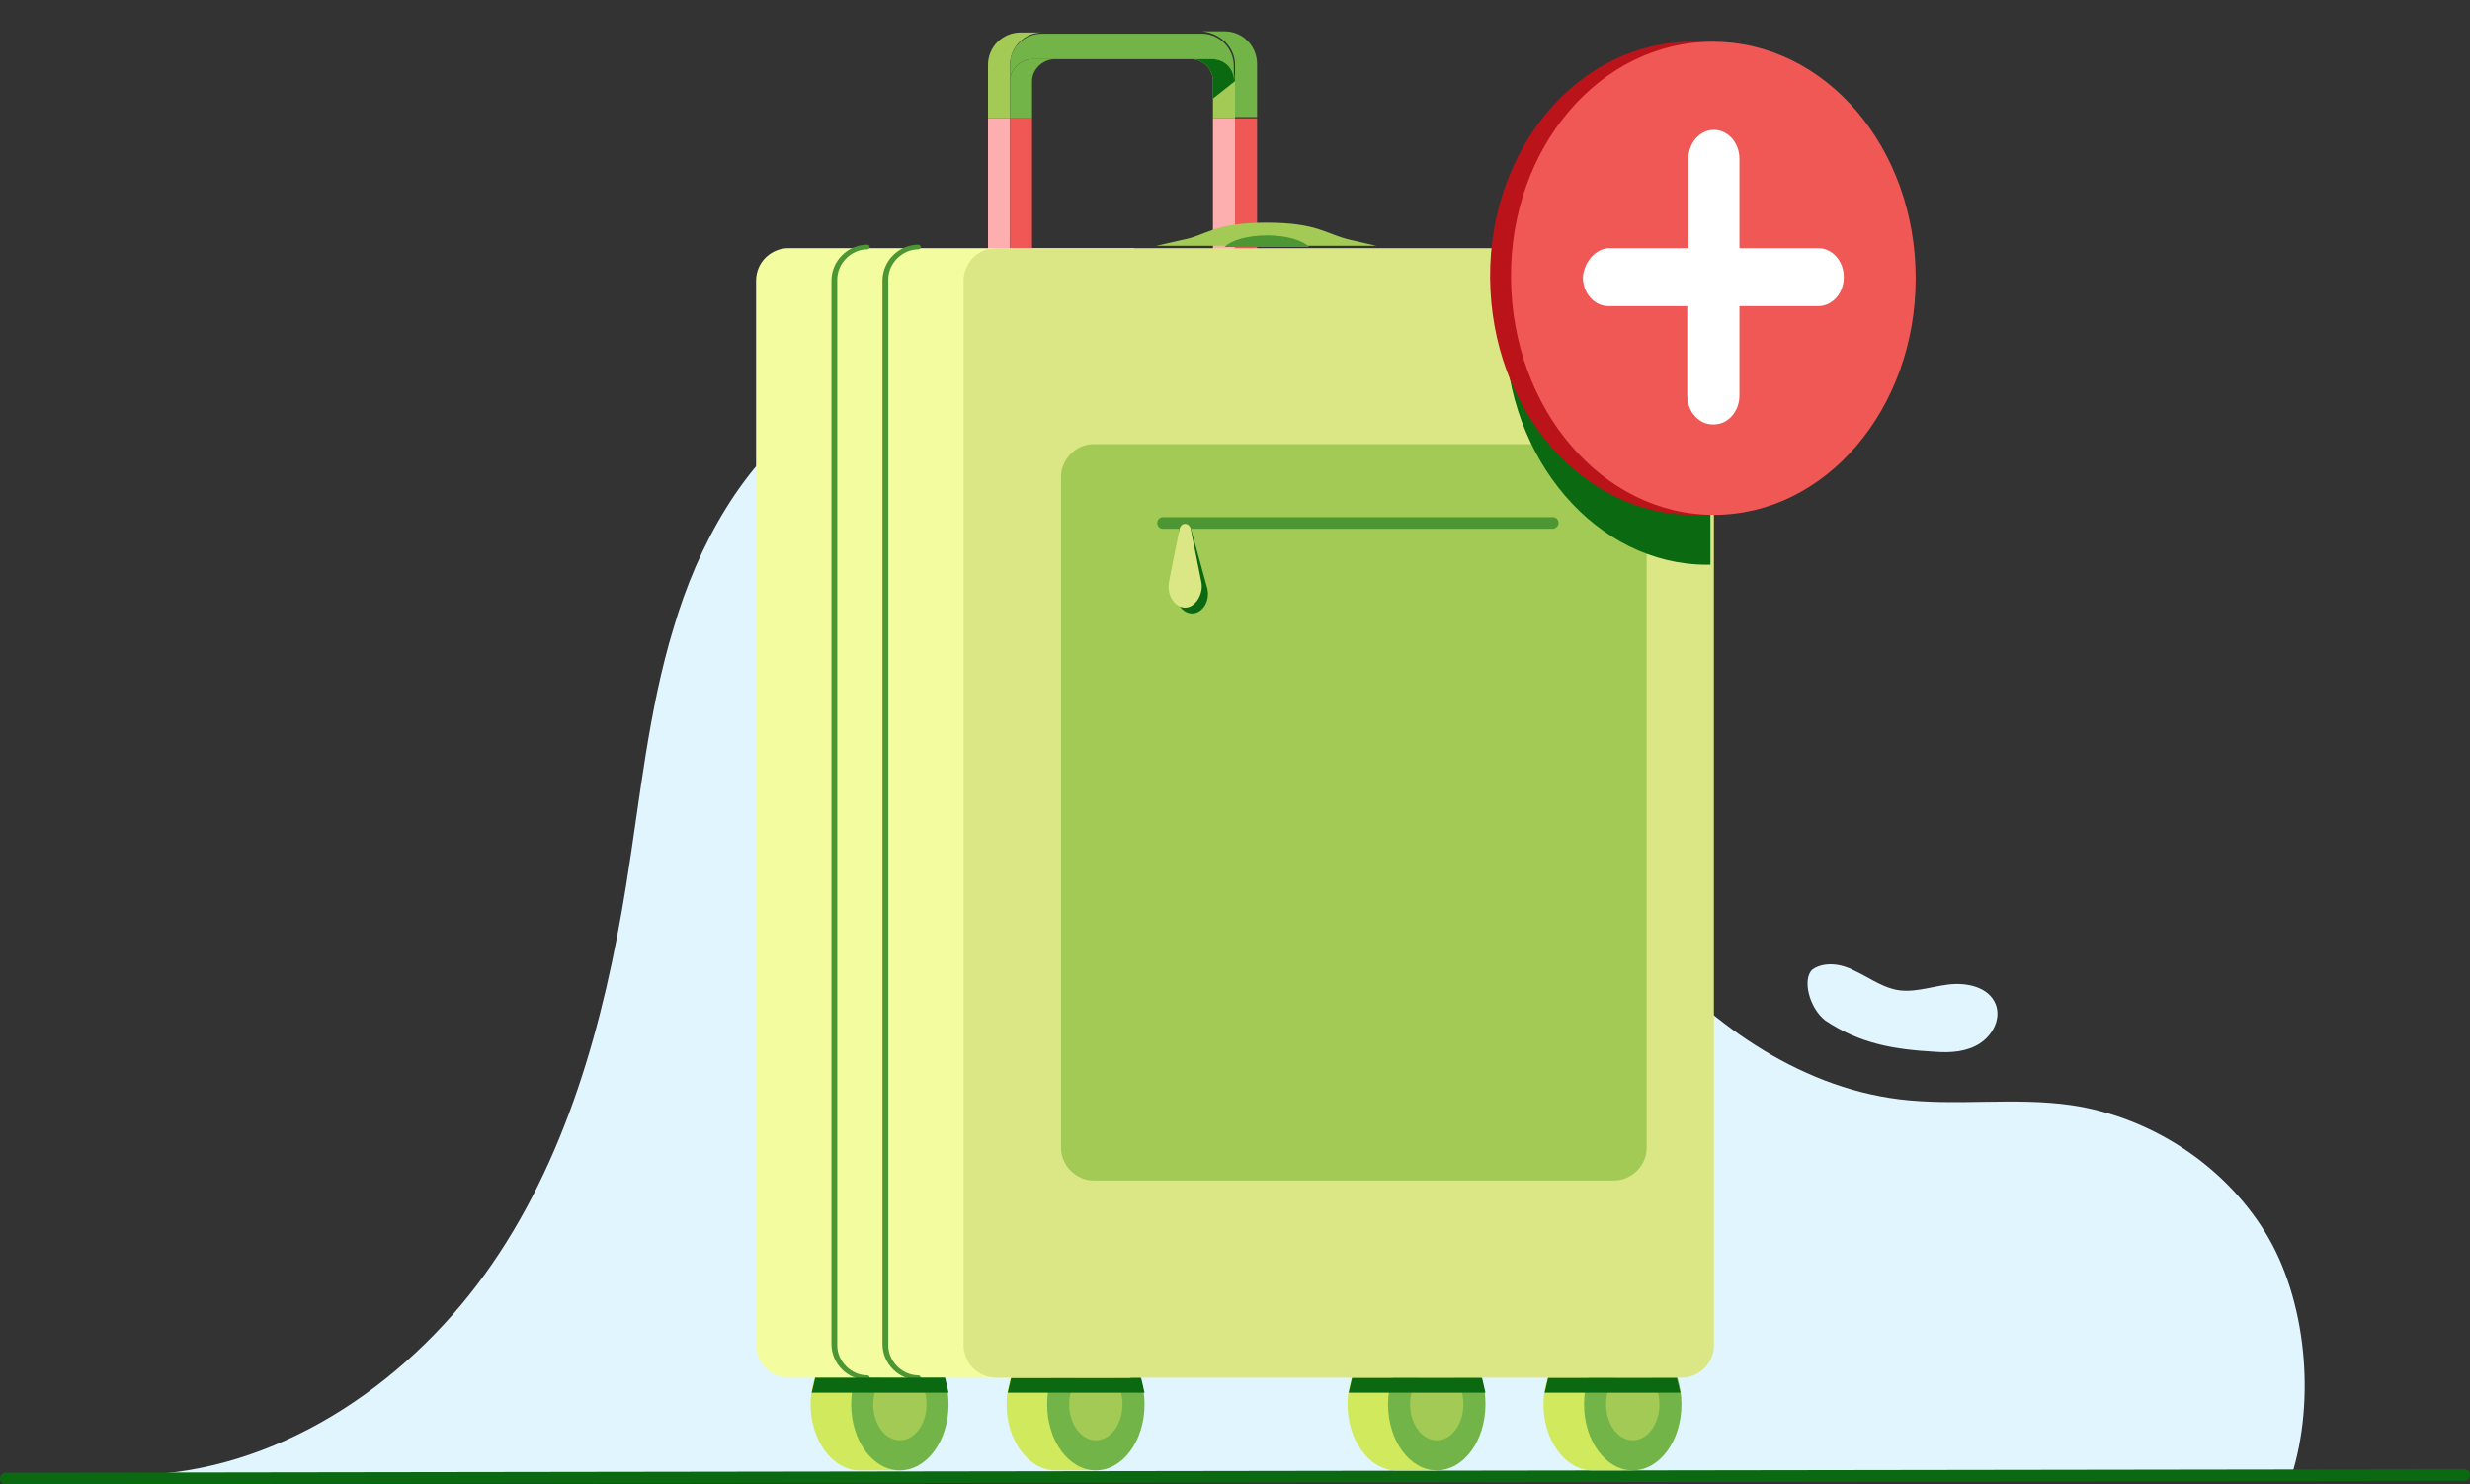 <?xml version="1.0" encoding="utf-8"?>
<!-- Generator: Adobe Illustrator 22.0.1, SVG Export Plug-In . SVG Version: 6.00 Build 0)  -->
<svg version="1.1" id="Layer_1" xmlns="http://www.w3.org/2000/svg" xmlns:xlink="http://www.w3.org/1999/xlink" x="0px" y="0px"
	 width="213px" height="128px" viewBox="0 0 213 128" style="enable-background:new 0 0 213 128;" xml:space="preserve">
<rect x="0" y="0" width="213" height="128" fill="#333333" stroke="none"/>
<style type="text/css">
	.st0{fill:none;}
	.st1{fill:#FFFFFF;}
	.st2{fill:#E1F5FF;}
	.st3{fill:#ED5958;}
	.st4{fill:#D0E95D;}
	.st5{fill:#F4FCA0;}
	.st6{fill:#127045;}
	.st7{fill:#A2CA54;}
	.st8{fill:#FDAEAF;}
	.st9{fill:#0B6911;}
	.st10{fill:#DBE684;}
	.st11{fill:#4C9734;}
	.st12{clip-path:url(#SVGID_2_);}
	.st13{opacity:0.247;clip-path:url(#SVGID_4_);fill:none;}
	.st14{clip-path:url(#SVGID_6_);}
	.st15{clip-path:url(#SVGID_8_);}
	.st16{fill:#73B448;}
	.st17{fill:#356D4A;}
	.st18{fill:#E30613;}
	.st19{fill:#C8D400;}
	.st20{fill:#76B82A;}
	.st21{fill:#B70E0C;}
	.st22{fill:#94CE28;}
	.st23{clip-path:url(#SVGID_10_);}
	.st24{opacity:0.247;clip-path:url(#SVGID_12_);fill:none;}
	.st25{clip-path:url(#SVGID_14_);}
	.st26{opacity:0.5;}
	.st27{clip-path:url(#SVGID_18_);}
	.st28{fill:#BFD730;}
	.st29{fill-rule:evenodd;clip-rule:evenodd;fill:#ED1D24;}
	.st30{fill-rule:evenodd;clip-rule:evenodd;fill:#72BF44;}
	.st31{fill-rule:evenodd;clip-rule:evenodd;fill:#BA131A;}
	.st32{fill:#F9F9E8;}
	.st33{opacity:0.247;fill:none;}
	.st34{clip-path:url(#SVGID_22_);}
	.st35{fill:#BA131A;}
	.st36{fill:#EF5854;}
	.st37{clip-path:url(#SVGID_26_);}
	.st38{fill:#3B7F0E;}
	.st39{clip-path:url(#SVGID_30_);}
	.st40{opacity:0.247;clip-path:url(#SVGID_32_);}
	.st41{clip-path:url(#SVGID_34_);}
	.st42{opacity:0.247;clip-path:url(#SVGID_36_);}
	.st43{fill:#4F953A;}
	.st44{clip-path:url(#SVGID_38_);}
	.st45{fill:#BED441;}
	.st46{fill-rule:evenodd;clip-rule:evenodd;fill:#74BC4C;}
	.st47{fill:#3D7E1A;}
	.st48{fill:#FFFFFF;stroke:#0B6911;stroke-miterlimit:10;}
	.st49{clip-path:url(#SVGID_40_);}
	.st50{clip-path:url(#SVGID_42_);}
	.st51{opacity:0.247;clip-path:url(#SVGID_44_);}
	.st52{fill:#ED1D24;}
	.st53{clip-path:url(#SVGID_46_);}
	.st54{clip-path:url(#SVGID_48_);}
	.st55{clip-path:url(#SVGID_50_);}
	.st56{clip-path:url(#SVGID_52_);}
	.st57{opacity:0.247;clip-path:url(#SVGID_54_);}
	.st58{clip-path:url(#SVGID_56_);}
	.st59{opacity:0.247;clip-path:url(#SVGID_58_);}
	.st60{clip-path:url(#SVGID_60_);}
	.st61{opacity:0.247;clip-path:url(#SVGID_62_);}
	.st62{fill:#DAE488;}
	.st63{clip-path:url(#SVGID_66_);}
	.st64{fill:#136818;}
	.st65{fill:#A2C85B;}
	.st66{clip-path:url(#SVGID_68_);}
	.st67{fill-rule:evenodd;clip-rule:evenodd;fill:#E9222D;}
	.st68{fill-rule:evenodd;clip-rule:evenodd;fill:#B71721;}
	.st69{clip-path:url(#SVGID_70_);}
	.st70{clip-path:url(#SVGID_72_);}
	.st71{clip-path:url(#SVGID_76_);}
	.st72{clip-path:url(#SVGID_78_);}
	.st73{clip-path:url(#SVGID_80_);}
	.st74{clip-path:url(#SVGID_82_);}
	.st75{clip-path:url(#SVGID_84_);}
	.st76{clip-path:url(#SVGID_86_);}
	.st77{clip-path:url(#SVGID_88_);}
	.st78{clip-path:url(#SVGID_90_);}
	.st79{clip-path:url(#SVGID_92_);}
	.st80{clip-path:url(#SVGID_94_);}
	.st81{clip-path:url(#SVGID_96_);}
	.st82{clip-path:url(#SVGID_100_);}
	.st83{fill:#B71721;}
	.st84{fill:#EC5958;}
	.st85{clip-path:url(#SVGID_104_);}
	.st86{clip-path:url(#SVGID_106_);}
	.st87{opacity:0.35;}
	.st88{clip-path:url(#SVGID_108_);}
	.st89{fill-rule:evenodd;clip-rule:evenodd;fill:#FDAEAF;}
	.st90{fill-rule:evenodd;clip-rule:evenodd;fill:#73B448;}
	.st91{fill-rule:evenodd;clip-rule:evenodd;fill:#ED5958;}
	.st92{fill-rule:evenodd;clip-rule:evenodd;fill:#ED1C24;}
	.st93{fill-rule:evenodd;clip-rule:evenodd;fill:#46A41A;}
	.st94{fill-rule:evenodd;clip-rule:evenodd;fill:#BA141A;}
	.st95{clip-path:url(#SVGID_110_);}
	.st96{clip-path:url(#SVGID_112_);}
	.st97{clip-path:url(#SVGID_114_);}
	.st98{clip-path:url(#SVGID_116_);fill:#0B6911;}
	.st99{clip-path:url(#SVGID_118_);}
	.st100{opacity:0.247;clip-path:url(#SVGID_120_);}
	.st101{clip-path:url(#SVGID_122_);}
	.st102{opacity:0.247;clip-path:url(#SVGID_124_);}
	.st103{clip-path:url(#SVGID_126_);}
	.st104{opacity:0.61;}
	.st105{fill:none;stroke:#FFFFFF;stroke-width:4;stroke-linecap:round;stroke-miterlimit:10;}
	.st106{clip-path:url(#SVGID_128_);}
	.st107{opacity:0.247;clip-path:url(#SVGID_130_);}
	.st108{clip-path:url(#SVGID_132_);}
	.st109{opacity:0.247;clip-path:url(#SVGID_134_);}
	.st110{clip-path:url(#SVGID_136_);fill:#FFFFFF;}
	.st111{clip-path:url(#SVGID_136_);}
	.st112{fill:#FFFFFF;stroke:#0B6911;stroke-linecap:round;stroke-miterlimit:10;}
	.st113{fill:#5AA5FB;}
	.st114{clip-path:url(#SVGID_138_);}
	.st115{clip-path:url(#SVGID_140_);}
	.st116{fill:#F1FF8D;}
	.st117{fill-rule:evenodd;clip-rule:evenodd;fill:#A2CA54;}
	.st118{clip-path:url(#SVGID_142_);}
	.st119{clip-path:url(#SVGID_144_);}
	.st120{clip-path:url(#SVGID_148_);}
	.st121{clip-path:url(#SVGID_150_);}
	.st122{clip-path:url(#SVGID_152_);}
	.st123{clip-path:url(#SVGID_154_);}
	.st124{fill:none;stroke:#FFFFFF;stroke-linecap:round;stroke-miterlimit:10;}
	.st125{clip-path:url(#SVGID_156_);fill:#0B6911;}
	.st126{clip-path:url(#SVGID_158_);}
	.st127{opacity:0.247;clip-path:url(#SVGID_160_);}
	.st128{clip-path:url(#SVGID_162_);}
	.st129{opacity:0.247;clip-path:url(#SVGID_164_);}
	.st130{clip-path:url(#SVGID_166_);}
	.st131{clip-path:url(#SVGID_168_);}
	.st132{fill:#0B6911;stroke:#0B6911;stroke-width:4.000000e-02;stroke-miterlimit:10;}
	.st133{fill:#0B6911;stroke:#0B6911;stroke-width:8.000000e-02;stroke-miterlimit:10;}
	.st134{fill:#0B6911;stroke:#0B6911;stroke-width:0.12;stroke-miterlimit:10;}
	.st135{fill:#0B6911;stroke:#0B6911;stroke-width:0.16;stroke-miterlimit:10;}
	.st136{fill:#0B6911;stroke:#0B6911;stroke-width:0.2;stroke-miterlimit:10;}
	.st137{fill:#0B6911;stroke:#0B6911;stroke-width:0.24;stroke-miterlimit:10;}
	.st138{fill:#0B6911;stroke:#0B6911;stroke-width:0.28;stroke-miterlimit:10;}
	.st139{fill:#0B6911;stroke:#0B6911;stroke-width:0.32;stroke-miterlimit:10;}
	.st140{fill:#0B6911;stroke:#0B6911;stroke-width:0.36;stroke-miterlimit:10;}
	.st141{fill:#0B6911;stroke:#0B6911;stroke-width:0.4;stroke-miterlimit:10;}
	.st142{fill:#0B6911;stroke:#0B6911;stroke-width:0.44;stroke-miterlimit:10;}
	.st143{fill:#0B6911;stroke:#0B6911;stroke-width:0.48;stroke-miterlimit:10;}
	.st144{fill:#0B6911;stroke:#0B6911;stroke-width:0.52;stroke-miterlimit:10;}
	.st145{fill:#0B6911;stroke:#0B6911;stroke-width:0.56;stroke-miterlimit:10;}
	.st146{fill:#0B6911;stroke:#0B6911;stroke-width:0.6;stroke-miterlimit:10;}
	.st147{fill:#0B6911;stroke:#0B6911;stroke-width:0.64;stroke-miterlimit:10;}
	.st148{fill:#0B6911;stroke:#0B6911;stroke-width:0.68;stroke-miterlimit:10;}
	.st149{fill:#0B6911;stroke:#0B6911;stroke-width:0.72;stroke-miterlimit:10;}
	.st150{fill:#0B6911;stroke:#0B6911;stroke-width:0.76;stroke-miterlimit:10;}
	.st151{fill:#0B6911;stroke:#0B6911;stroke-width:0.8;stroke-miterlimit:10;}
	.st152{fill:#0B6911;stroke:#0B6911;stroke-width:0.84;stroke-miterlimit:10;}
	.st153{fill:#0B6911;stroke:#0B6911;stroke-width:0.88;stroke-miterlimit:10;}
	.st154{fill:#0B6911;stroke:#0B6911;stroke-width:0.92;stroke-miterlimit:10;}
	.st155{fill:#0B6911;stroke:#0B6911;stroke-width:0.96;stroke-miterlimit:10;}
	.st156{fill:#0B6911;stroke:#0B6911;stroke-miterlimit:10;}
	.st157{opacity:0.3;}
	.st158{clip-path:url(#SVGID_170_);}
	.st159{opacity:0.247;clip-path:url(#SVGID_172_);}
	.st160{clip-path:url(#SVGID_174_);}
	.st161{opacity:0.247;clip-path:url(#SVGID_176_);}
	.st162{clip-path:url(#SVGID_178_);}
	.st163{clip-path:url(#SVGID_180_);}
	.st164{opacity:0.247;clip-path:url(#SVGID_182_);}
	.st165{clip-path:url(#SVGID_184_);}
	.st166{opacity:0.247;clip-path:url(#SVGID_186_);}
	.st167{fill:#EA5A5C;}
	.st168{fill:#E1F4FD;}
	.st169{fill:none;stroke:#FFFFFF;stroke-miterlimit:10;}
	.st170{clip-path:url(#SVGID_190_);}
	.st171{fill:none;stroke:#136818;stroke-miterlimit:10;}
	.st172{fill:none;stroke:#136818;stroke-width:0.945;stroke-linecap:round;stroke-miterlimit:10;}
	.st173{fill:none;stroke:#136818;stroke-width:1.02;stroke-linecap:round;stroke-miterlimit:10;}
	.st174{fill:#FAADAF;}
	.st175{clip-path:url(#SVGID_194_);}
	.st176{fill:#FFFFFF;stroke:#136818;stroke-width:0.945;stroke-linecap:round;stroke-miterlimit:10;}
	.st177{clip-path:url(#SVGID_200_);}
	.st178{clip-path:url(#SVGID_210_);}
	.st179{fill:#75B24E;}
	.st180{fill:#CFE667;}
	.st181{clip-path:url(#SVGID_214_);}
	.st182{fill:#7F2C28;}
	.st183{clip-path:url(#SVGID_216_);}
	.st184{clip-path:url(#SVGID_218_);}
	.st185{clip-path:url(#SVGID_220_);}
	.st186{opacity:0.247;clip-path:url(#SVGID_222_);}
	.st187{clip-path:url(#SVGID_224_);}
	.st188{opacity:0.247;clip-path:url(#SVGID_226_);}
	.st189{clip-path:url(#SVGID_228_);}
	.st190{opacity:0.247;clip-path:url(#SVGID_230_);}
	.st191{clip-path:url(#SVGID_232_);}
	.st192{clip-path:url(#SVGID_234_);}
	.st193{opacity:0.247;clip-path:url(#SVGID_236_);}
	.st194{clip-path:url(#SVGID_238_);}
	.st195{opacity:0.247;clip-path:url(#SVGID_240_);}
	.st196{clip-path:url(#SVGID_242_);}
	.st197{clip-path:url(#SVGID_244_);}
	.st198{opacity:0.247;clip-path:url(#SVGID_246_);}
	.st199{fill:#FC7575;}
	.st200{fill:#D13D3D;}
	.st201{clip-path:url(#SVGID_248_);}
	.st202{opacity:0.247;clip-path:url(#SVGID_250_);}
	.st203{clip-path:url(#SVGID_252_);}
	.st204{opacity:0.247;clip-path:url(#SVGID_254_);}
	.st205{clip-path:url(#SVGID_256_);}
	.st206{clip-path:url(#SVGID_258_);}
	.st207{opacity:0.247;clip-path:url(#SVGID_260_);}
	.st208{clip-path:url(#SVGID_262_);}
	.st209{clip-path:url(#SVGID_264_);}
	.st210{clip-path:url(#SVGID_268_);}
	.st211{clip-path:url(#SVGID_270_);}
	.st212{clip-path:url(#SVGID_272_);}
	.st213{fill:#B62226;}
	.st214{clip-path:url(#SVGID_274_);}
	.st215{opacity:0.247;clip-path:url(#SVGID_276_);}
	.st216{clip-path:url(#SVGID_278_);}
	.st217{clip-path:url(#SVGID_280_);}
	.st218{clip-path:url(#SVGID_282_);}
	.st219{opacity:0.247;clip-path:url(#SVGID_284_);}
	.st220{clip-path:url(#SVGID_286_);}
	.st221{opacity:0.247;clip-path:url(#SVGID_288_);}
	.st222{clip-path:url(#SVGID_290_);}
	.st223{opacity:0.247;clip-path:url(#SVGID_292_);}
	.st224{clip-path:url(#SVGID_294_);}
	.st225{opacity:0.247;clip-path:url(#SVGID_296_);}
	.st226{clip-path:url(#SVGID_298_);}
	.st227{opacity:0.247;clip-path:url(#SVGID_300_);}
	.st228{clip-path:url(#SVGID_302_);}
	.st229{opacity:0.247;clip-path:url(#SVGID_304_);}
	.st230{clip-path:url(#SVGID_306_);}
	.st231{opacity:0.247;clip-path:url(#SVGID_308_);}
	.st232{clip-path:url(#SVGID_310_);}
	.st233{fill:#94CB39;}
	.st234{clip-path:url(#SVGID_312_);}
	.st235{clip-path:url(#SVGID_314_);}
	.st236{clip-path:url(#SVGID_316_);}
	.st237{clip-path:url(#SVGID_318_);}
	.st238{clip-path:url(#SVGID_322_);}
	.st239{clip-path:url(#SVGID_324_);}
	.st240{clip-path:url(#SVGID_326_);}
	.st241{clip-path:url(#SVGID_328_);}
	.st242{clip-path:url(#SVGID_330_);}
	.st243{clip-path:url(#SVGID_332_);}
	.st244{clip-path:url(#SVGID_334_);}
	.st245{clip-path:url(#SVGID_336_);}
	.st246{opacity:0.247;clip-path:url(#SVGID_338_);}
	.st247{clip-path:url(#SVGID_340_);}
	.st248{opacity:0.247;clip-path:url(#SVGID_342_);}
	.st249{clip-path:url(#SVGID_344_);}
	.st250{opacity:0.247;clip-path:url(#SVGID_346_);}
	.st251{clip-path:url(#SVGID_348_);}
	.st252{opacity:0.247;clip-path:url(#SVGID_350_);}
	.st253{clip-path:url(#SVGID_352_);}
	.st254{opacity:0.247;clip-path:url(#SVGID_354_);}
	.st255{clip-path:url(#SVGID_356_);}
	.st256{opacity:0.247;clip-path:url(#SVGID_358_);}
	.st257{clip-path:url(#SVGID_360_);}
	.st258{opacity:0.247;clip-path:url(#SVGID_362_);}
	.st259{clip-path:url(#SVGID_364_);}
	.st260{clip-path:url(#SVGID_366_);}
	.st261{clip-path:url(#SVGID_370_);}
	.st262{clip-path:url(#SVGID_372_);}
	.st263{clip-path:url(#SVGID_374_);}
	.st264{clip-path:url(#SVGID_376_);}
	.st265{clip-path:url(#SVGID_378_);}
	.st266{clip-path:url(#SVGID_380_);}
	.st267{opacity:0.247;clip-path:url(#SVGID_382_);}
	.st268{clip-path:url(#SVGID_384_);}
	.st269{fill:#FFAEAE;}
	.st270{clip-path:url(#SVGID_386_);}
	.st271{clip-path:url(#SVGID_388_);}
	.st272{clip-path:url(#SVGID_392_);}
	.st273{clip-path:url(#SVGID_395_);}
	.st274{clip-path:url(#SVGID_396_);}
	.st275{clip-path:url(#SVGID_398_);}
	.st276{clip-path:url(#SVGID_400_);}
	.st277{clip-path:url(#SVGID_404_);}
	.st278{clip-path:url(#SVGID_406_);}
	.st279{clip-path:url(#SVGID_408_);}
	.st280{clip-path:url(#SVGID_410_);}
	.st281{clip-path:url(#SVGID_412_);}
	.st282{clip-path:url(#SVGID_414_);}
	.st283{clip-path:url(#SVGID_416_);}
	.st284{clip-path:url(#SVGID_418_);}
	.st285{clip-path:url(#SVGID_422_);}
	.st286{clip-path:url(#SVGID_430_);}
	.st287{clip-path:url(#SVGID_432_);}
	.st288{clip-path:url(#SVGID_434_);}
	.st289{clip-path:url(#SVGID_436_);}
	.st290{clip-path:url(#SVGID_438_);}
	.st291{clip-path:url(#SVGID_440_);}
	.st292{clip-path:url(#SVGID_442_);}
	.st293{clip-path:url(#SVGID_444_);}
	.st294{clip-path:url(#SVGID_446_);}
	.st295{clip-path:url(#SVGID_448_);}
	.st296{clip-path:url(#SVGID_450_);}
	.st297{clip-path:url(#SVGID_452_);}
	.st298{clip-path:url(#SVGID_454_);}
	.st299{clip-path:url(#SVGID_456_);}
	.st300{clip-path:url(#SVGID_458_);}
	.st301{clip-path:url(#SVGID_460_);}
	.st302{clip-path:url(#SVGID_462_);}
	.st303{clip-path:url(#SVGID_464_);}
	.st304{clip-path:url(#SVGID_466_);}
	.st305{clip-path:url(#SVGID_468_);}
	.st306{opacity:0.247;clip-path:url(#SVGID_470_);}
	.st307{clip-path:url(#SVGID_472_);}
	.st308{opacity:0.247;clip-path:url(#SVGID_474_);}
	.st309{clip-path:url(#SVGID_476_);}
	.st310{opacity:0.247;clip-path:url(#SVGID_478_);}
	.st311{clip-path:url(#SVGID_480_);}
	.st312{opacity:0.247;clip-path:url(#SVGID_482_);}
	.st313{clip-path:url(#SVGID_484_);}
	.st314{opacity:0.247;clip-path:url(#SVGID_486_);}
	.st315{clip-path:url(#SVGID_488_);}
	.st316{opacity:0.247;clip-path:url(#SVGID_490_);}
	.st317{clip-path:url(#SVGID_492_);}
	.st318{opacity:0.247;clip-path:url(#SVGID_494_);}
	.st319{clip-path:url(#SVGID_496_);}
	.st320{opacity:0.247;clip-path:url(#SVGID_498_);}
	.st321{clip-path:url(#SVGID_500_);}
	.st322{clip-path:url(#SVGID_502_);}
	.st323{clip-path:url(#SVGID_504_);}
	.st324{clip-path:url(#SVGID_506_);}
	.st325{clip-path:url(#SVGID_508_);}
	.st326{clip-path:url(#SVGID_510_);}
	.st327{opacity:0.247;clip-path:url(#SVGID_512_);}
	.st328{clip-path:url(#SVGID_514_);}
	.st329{clip-path:url(#SVGID_516_);}
	
		.st330{fill:none;stroke:#4C9734;stroke-linecap:round;stroke-linejoin:round;stroke-miterlimit:10;stroke-dasharray:1.627,4.067;}
	.st331{clip-path:url(#SVGID_518_);fill:#0B6911;}
	.st332{clip-path:url(#SVGID_520_);}
	.st333{clip-path:url(#SVGID_522_);}
	.st334{clip-path:url(#SVGID_524_);}
	.st335{clip-path:url(#SVGID_526_);}
	.st336{clip-path:url(#SVGID_528_);}
	.st337{clip-path:url(#SVGID_531_);}
	.st338{clip-path:url(#SVGID_534_);}
	.st339{clip-path:url(#SVGID_536_);}
	.st340{clip-path:url(#SVGID_538_);}
	.st341{clip-path:url(#SVGID_540_);}
	.st342{clip-path:url(#SVGID_543_);}
	.st343{clip-path:url(#SVGID_546_);}
	.st344{clip-path:url(#SVGID_548_);}
	.st345{clip-path:url(#SVGID_550_);}
	.st346{clip-path:url(#SVGID_552_);}
	.st347{clip-path:url(#SVGID_554_);}
	.st348{clip-path:url(#SVGID_556_);}
	.st349{clip-path:url(#SVGID_558_);}
	.st350{opacity:0.247;clip-path:url(#SVGID_560_);}
	.st351{clip-path:url(#SVGID_562_);}
	.st352{clip-path:url(#SVGID_564_);}
	.st353{fill:#0B6911;stroke:#0B6911;stroke-linecap:round;stroke-miterlimit:10;}
	.st354{clip-path:url(#SVGID_566_);}
	.st355{clip-path:url(#SVGID_568_);}
	.st356{opacity:0.247;clip-path:url(#SVGID_570_);}
	.st357{clip-path:url(#SVGID_572_);}
	.st358{opacity:0.247;clip-path:url(#SVGID_574_);}
	.st359{clip-path:url(#SVGID_576_);}
	.st360{clip-path:url(#SVGID_578_);}
	.st361{clip-path:url(#SVGID_580_);}
	.st362{clip-path:url(#SVGID_582_);}
	.st363{clip-path:url(#SVGID_584_);}
	.st364{fill:none;stroke:#0B6911;stroke-linecap:round;stroke-linejoin:round;stroke-miterlimit:10;}
	.st365{fill:none;stroke:#0B6911;stroke-width:1.005;stroke-linecap:round;stroke-linejoin:round;stroke-miterlimit:10;}
	.st366{clip-path:url(#SVGID_586_);}
	.st367{opacity:0.247;clip-path:url(#SVGID_588_);}
	.st368{clip-path:url(#SVGID_590_);}
	.st369{clip-path:url(#SVGID_592_);}
	.st370{clip-path:url(#SVGID_594_);}
	.st371{clip-path:url(#SVGID_596_);}
	.st372{opacity:0.247;clip-path:url(#SVGID_598_);}
	.st373{clip-path:url(#SVGID_600_);}
	.st374{opacity:0.247;clip-path:url(#SVGID_602_);}
	.st375{clip-path:url(#SVGID_604_);}
	.st376{clip-path:url(#SVGID_606_);}
	.st377{clip-path:url(#SVGID_612_);}
	.st378{clip-path:url(#SVGID_614_);}
	.st379{clip-path:url(#SVGID_616_);}
	.st380{clip-path:url(#SVGID_618_);}
	.st381{clip-path:url(#SVGID_620_);}
	.st382{clip-path:url(#SVGID_624_);}
	.st383{clip-path:url(#SVGID_628_);}
	.st384{clip-path:url(#SVGID_630_);}
</style>
<rect class="st0" width="213" height="128"/>
<g>
	<g>
		<path class="st2" d="M157.4,88c3,2,5.9,2.5,9.5,2.7c1.3,0.1,2.7,0,3.8-0.7c1.1-0.7,1.9-2.1,1.4-3.4c-0.6-1.5-2.5-1.9-4.1-1.7
			c-1.6,0.2-3.2,0.8-4.7,0.4c-1.2-0.3-2.3-1.1-3.4-1.6c-1.1-0.6-2.6-0.8-3.6-0.1C155.4,84.4,156,86.9,157.4,88z"/>
	</g>
	<g>
		<path class="st2" d="M11.7,127.2c12-0.2,23.1-7.6,30.1-17.3S52.1,88.2,54,76.3c1.2-7.4,1.9-15,4.1-22.2C60.2,47,64,40,70.1,35.6
			c9.2-6.6,22.3-5.9,32.4-0.7s17.6,14.3,23.8,23.9c4.9,7.5,9.1,15.5,15,22.4c5.8,6.8,13.6,12.5,22.5,13.6c4.9,0.6,9.9-0.2,14.8,0.5
			c6.8,1,13.1,5.1,16.7,10.9c3.6,5.8,4.4,14.5,2.3,21.1"/>
	</g>
	<g>
		<g>
			<path class="st9" d="M212.5,127.7L0.5,128c-0.3,0-0.5-0.2-0.5-0.5s0.2-0.5,0.5-0.5l212-0.3c0.3,0,0.5,0.2,0.5,0.5
				S212.8,127.7,212.5,127.7z"/>
		</g>
	</g>
	<g>
		<g>
			<g>
				<g>
					<path class="st0" d="M102.6,5.1H91C89.9,5.1,89,6,89,7v3.2h15.5V7C104.6,6,103.7,5.1,102.6,5.1z"/>
				</g>
				<g>
					<rect x="87.1" y="7" class="st0" width="0" height="3.2"/>
				</g>
				<g>
					<path class="st0" d="M106.5,7l0,3.2h0L106.5,7C106.5,7,106.5,7,106.5,7z"/>
				</g>
				<g>
					<polygon class="st0" points="106.5,36.8 106.5,10.2 106.5,10.2 					"/>
				</g>
				<g>
					<path class="st7" d="M87.1,7V5.6c0-1.5,1.2-2.8,2.8-2.8h-1.9c-1.5,0-2.8,1.2-2.8,2.8v4.6h1.9L87.1,7L87.1,7z"/>
				</g>
				<g>
					<path class="st7" d="M104.6,10.2h1.9l0-1.7l0-1.5c0-1.1-0.9-1.9-1.9-1.9h-1.9c1.1,0,1.9,0.9,1.9,1.9v1.5V10.2z"/>
				</g>
				<g>
					<g>
						<path class="st9" d="M106.5,7c0-1.1-0.9-1.9-1.9-1.9h-1.9c1.1,0,1.9,0.9,1.9,1.9v1.5L106.5,7z"/>
					</g>
				</g>
				<g>
					<rect x="85.2" y="10.2" class="st8" width="1.9" height="26.8"/>
				</g>
				<g>
					<polygon class="st8" points="106.5,10.2 104.6,10.2 104.6,37.1 106.5,37.1 106.5,36.8 					"/>
				</g>
				<g>
					<rect x="87.1" y="10.2" class="st36" width="1.9" height="26.8"/>
				</g>
				<g>
					<polygon class="st36" points="106.5,10.2 106.5,36.8 106.5,37.1 108.4,37.1 108.4,10.2 					"/>
				</g>
				<g>
					<path class="st16" d="M91,5.1H89C88,5.1,87.1,6,87.1,7v3.2H89V7C89,6,89.9,5.1,91,5.1z"/>
				</g>
				<g>
					<path class="st16" d="M106.5,5.6l0,1.3c0,0,0,0,0,0v3.2h1.9l0-4.6c0-1.5-1.2-2.8-2.8-2.8h-1.9C105.3,2.9,106.5,4.1,106.5,5.6z"
						/>
				</g>
				<g>
					<path class="st16" d="M87.1,5.6V7C87.1,6,88,5.1,89,5.1H91h11.6h1.9c1.1,0,1.9,0.8,1.9,1.9l0-1.3c0-1.5-1.2-2.8-2.8-2.8H89.9
						C88.3,2.9,87.1,4.1,87.1,5.6z"/>
				</g>
			</g>
			<g>
				<g>
					<g>
						<g>
							<path class="st4" d="M133.1,121.1c0-3.1,1.9-5.7,4.2-5.7c1.5,0,3.1,0,3.1,0l1.7,5.7l-1.4,5.7c0,0-1.8,0-3.4,0
								C135,126.8,133.1,124.2,133.1,121.1z"/>
						</g>
						<g>
							<ellipse class="st16" cx="140.8" cy="121.1" rx="4.2" ry="5.7"/>
						</g>
						<g>
							<ellipse class="st7" cx="140.8" cy="121.1" rx="2.3" ry="3.1"/>
						</g>
					</g>
				</g>
			</g>
			<g>
				<polygon class="st9" points="133.5,118.8 144.6,118.8 144.9,120.1 133.2,120.1 				"/>
			</g>
			<g>
				<g>
					<g>
						<g>
							<path class="st4" d="M116.2,121.1c0-3.1,1.9-5.7,4.2-5.7c1.5,0,3.1,0,3.1,0l1.7,5.7l-1.4,5.7c0,0-1.8,0-3.4,0
								C118.1,126.8,116.2,124.2,116.2,121.1z"/>
						</g>
						<g>
							<ellipse class="st16" cx="123.9" cy="121.1" rx="4.2" ry="5.7"/>
						</g>
						<g>
							<ellipse class="st7" cx="123.9" cy="121.1" rx="2.3" ry="3.1"/>
						</g>
					</g>
				</g>
			</g>
			<g>
				<polygon class="st9" points="116.6,118.8 127.8,118.8 128.1,120.1 116.3,120.1 				"/>
			</g>
			<g>
				<g>
					<g>
						<g>
							<path class="st4" d="M86.8,121.1c0-3.1,1.9-5.7,4.2-5.7c1.5,0,3.1,0,3.1,0l1.7,5.7l-1.4,5.7c0,0-1.8,0-3.4,0
								C88.7,126.8,86.8,124.2,86.8,121.1z"/>
						</g>
						<g>
							<ellipse class="st16" cx="94.5" cy="121.1" rx="4.2" ry="5.7"/>
						</g>
						<g>
							<ellipse class="st7" cx="94.5" cy="121.1" rx="2.3" ry="3.1"/>
						</g>
					</g>
				</g>
			</g>
			<g>
				<polygon class="st9" points="87.2,118.8 98.4,118.8 98.7,120.1 86.9,120.1 				"/>
			</g>
			<g>
				<g>
					<g>
						<g>
							<path class="st4" d="M69.9,121.1c0-3.1,1.9-5.7,4.2-5.7c1.5,0,3.1,0,3.1,0l1.7,5.7l-1.4,5.7c0,0-1.8,0-3.4,0
								C71.8,126.8,69.9,124.2,69.9,121.1z"/>
						</g>
						<g>
							<ellipse class="st16" cx="77.6" cy="121.1" rx="4.2" ry="5.7"/>
						</g>
						<g>
							<ellipse class="st7" cx="77.6" cy="121.1" rx="2.3" ry="3.1"/>
						</g>
					</g>
				</g>
			</g>
			<g>
				<path class="st5" d="M97.5,118.8H68c-1.6,0-2.8-1.3-2.8-2.8V24.2c0-1.6,1.3-2.8,2.8-2.8h29.8"/>
			</g>
			<g>
				<path class="st11" d="M79.2,119c-1.7,0-3.1-1.4-3.1-3.1V24.2c0-1.7,1.4-3.1,3.1-3.1c0.1,0,0.2,0.1,0.2,0.2s-0.1,0.2-0.2,0.2
					c-1.4,0-2.6,1.2-2.6,2.6V116c0,1.4,1.2,2.6,2.6,2.6c0.1,0,0.2,0.1,0.2,0.2S79.4,119,79.2,119z"/>
			</g>
			<g>
				<path class="st11" d="M74.8,119c-1.7,0-3.1-1.4-3.1-3.1V24.2c0-1.7,1.4-3.1,3.1-3.1c0.1,0,0.2,0.1,0.2,0.2s-0.1,0.2-0.2,0.2
					c-1.4,0-2.6,1.2-2.6,2.6V116c0,1.4,1.2,2.6,2.6,2.6c0.1,0,0.2,0.1,0.2,0.2S74.9,119,74.8,119z"/>
			</g>
			<g>
				<path class="st10" d="M83.1,116c0,1.6,1.3,2.8,2.8,2.8H145c1.6,0,2.8-1.3,2.8-2.8V24.2c0-1.6-1.3-2.8-2.8-2.8H85.9
					c-1.6,0-2.8,1.3-2.8,2.8V116z"/>
			</g>
			<g>
				<g>
					<path class="st7" d="M139.2,38.3H94.3c-1.5,0-2.8,1.3-2.8,2.8V99c0,1.5,1.3,2.8,2.8,2.8h44.9c1.5,0,2.8-1.3,2.8-2.8V41.1
						C142,39.6,140.7,38.3,139.2,38.3z"/>
				</g>
				<g>
					<path class="st9" d="M102.8,52.9L102.8,52.9c-0.9,0-1.6-1.1-1.4-2.2l0.3-5.1c0.1-0.7,0.9-0.7,1,0l1.4,5.1
						C104.4,51.8,103.7,52.9,102.8,52.9z"/>
				</g>
				<g>
					<path class="st11" d="M133.9,45.6h-33.6c-0.3,0-0.5-0.2-0.5-0.5s0.2-0.5,0.5-0.5h33.6c0.3,0,0.5,0.2,0.5,0.5
						S134.1,45.6,133.9,45.6z"/>
				</g>
				<g>
					<path class="st10" d="M102.2,52.4L102.2,52.4c-0.9,0-1.6-1.1-1.4-2.2l0.9-4.5c0.1-0.7,0.9-0.7,1,0l0.9,4.5
						C103.8,51.2,103.1,52.4,102.2,52.4z"/>
				</g>
			</g>
			<g>
				<polygon class="st9" points="70.3,118.8 81.5,118.8 81.8,120.1 70,120.1 				"/>
			</g>
			<g>
				<path class="st7" d="M109.2,19.2c4.5,0,5.1,1,7.3,1.5l2.2,0.5H99.7l2.2-0.5C104.1,20.3,104.6,19.2,109.2,19.2z"/>
			</g>
		</g>
		<g>
			<path class="st11" d="M105.6,21.3h7.3c-0.6-0.6-2-1-3.6-1C107.6,20.3,106.2,20.7,105.6,21.3z"/>
		</g>
	</g>
	<g>
		<defs>
			<path id="SVGID_231_" d="M83.1,24.1c0-1.6,1.3-2.8,2.8-2.8h58.8c1.6,0,2.8,1.3,2.8,2.8v91.4c0,1.6-1.3,2.8-2.8,2.8H85.9
				c-1.6,0-2.8-1.3-2.8-2.8V24.1z"/>
		</defs>
		<clipPath id="SVGID_2_">
			<use xlink:href="#SVGID_231_"  style="overflow:visible;"/>
		</clipPath>
		<g class="st12">
			<path class="st9" d="M148.8,8.3c-0.3,0-0.6,0-0.9,0.1c-0.3,0-0.6-0.1-0.9-0.1c-9.6,0-17.3,9.1-17.2,20.2s7.9,20.2,17.4,20.2
				c0.3,0,0.6,0,0.9-0.1c0.3,0,0.6,0.1,0.9,0.1c9.5,0,17.2-9.1,17.2-20.2S158.4,8.3,148.8,8.3z"/>
		</g>
	</g>
	<g>
		<g>
			<g>
				<g>
					<path class="st35" d="M145.9,3.6c9.7,0,17.5,9.1,17.5,20.4s-7.8,20.4-17.4,20.4c-9.6,0-17.4-9.1-17.5-20.4S136.2,3.6,145.9,3.6
						z"/>
				</g>
			</g>
		</g>
		<g>
			<g>
				<path class="st36" d="M147.7,3.6c9.7,0,17.5,9.1,17.5,20.4s-7.8,20.4-17.4,20.4c-9.6,0-17.4-9.1-17.5-20.4
					C130.2,12.7,138,3.6,147.7,3.6z"/>
			</g>
			<g>
				<g>
					<path class="st1" d="M138.8,21.4h6.8l0-7.7c0-1.4,1-2.5,2.2-2.5l0,0c1.2,0,2.2,1.1,2.2,2.5l0,7.7h6.8c1.2,0,2.2,1.1,2.2,2.5v0
						c0,1.4-1,2.5-2.2,2.5H150l0,7.7c0,1.4-1,2.5-2.2,2.5h-0.1c-1.2,0-2.2-1.1-2.2-2.5l0-7.7h-6.8c-1.2,0-2.2-1.1-2.2-2.5v0
						C136.6,22.6,137.6,21.4,138.8,21.4z"/>
				</g>
			</g>
		</g>
	</g>
</g>
<g>
	<g>
		<defs>
			<rect id="SVGID_237_" x="-422.5" y="-977" width="310" height="186"/>
		</defs>
		<clipPath id="SVGID_4_">
			<use xlink:href="#SVGID_237_"  style="overflow:visible;"/>
		</clipPath>
		<g style="clip-path:url(#SVGID_4_);">
			<defs>
				<rect id="SVGID_239_" x="-686.5" y="-1191.5" width="1600" height="2462.3"/>
			</defs>
			<clipPath id="SVGID_6_">
				<use xlink:href="#SVGID_239_"  style="overflow:visible;"/>
			</clipPath>
		</g>
	</g>
</g>
<g>
	<g>
		<defs>
			<rect id="SVGID_243_" x="-422.5" y="-689" width="310" height="186"/>
		</defs>
		<clipPath id="SVGID_8_">
			<use xlink:href="#SVGID_243_"  style="overflow:visible;"/>
		</clipPath>
		<g class="st15">
			<defs>
				<rect id="SVGID_245_" x="-686.5" y="-903.5" width="1600" height="2462.3"/>
			</defs>
			<clipPath id="SVGID_10_">
				<use xlink:href="#SVGID_245_"  style="overflow:visible;"/>
			</clipPath>
		</g>
	</g>
</g>
<g>
	<g>
		<defs>
			<rect id="SVGID_247_" x="-422.5" y="-344" width="310" height="186"/>
		</defs>
		<clipPath id="SVGID_12_">
			<use xlink:href="#SVGID_247_"  style="overflow:visible;"/>
		</clipPath>
		<g style="clip-path:url(#SVGID_12_);">
			<defs>
				<rect id="SVGID_249_" x="-686.5" y="-558.5" width="1600" height="2462.3"/>
			</defs>
			<clipPath id="SVGID_14_">
				<use xlink:href="#SVGID_249_"  style="overflow:visible;"/>
			</clipPath>
		</g>
	</g>
</g>
<g>
	<g>
		<defs>
			<rect id="SVGID_251_" x="-422.5" y="-29" width="310" height="186"/>
		</defs>
		<clipPath id="SVGID_16_">
			<use xlink:href="#SVGID_251_"  style="overflow:visible;"/>
		</clipPath>
		<g style="clip-path:url(#SVGID_16_);">
			<defs>
				<rect id="SVGID_253_" x="-686.5" y="-243.5" width="1600" height="2462.3"/>
			</defs>
			<clipPath id="SVGID_18_">
				<use xlink:href="#SVGID_253_"  style="overflow:visible;"/>
			</clipPath>
		</g>
	</g>
</g>
<g>
	<g>
		<defs>
			<rect id="SVGID_257_" x="-422.5" y="286" width="310" height="186"/>
		</defs>
		<clipPath id="SVGID_20_">
			<use xlink:href="#SVGID_257_"  style="overflow:visible;"/>
		</clipPath>
		<g style="clip-path:url(#SVGID_20_);">
			<defs>
				<rect id="SVGID_259_" x="-686.5" y="71.5" width="1600" height="2462.3"/>
			</defs>
			<clipPath id="SVGID_22_">
				<use xlink:href="#SVGID_259_"  style="overflow:visible;"/>
			</clipPath>
		</g>
	</g>
</g>
</svg>
